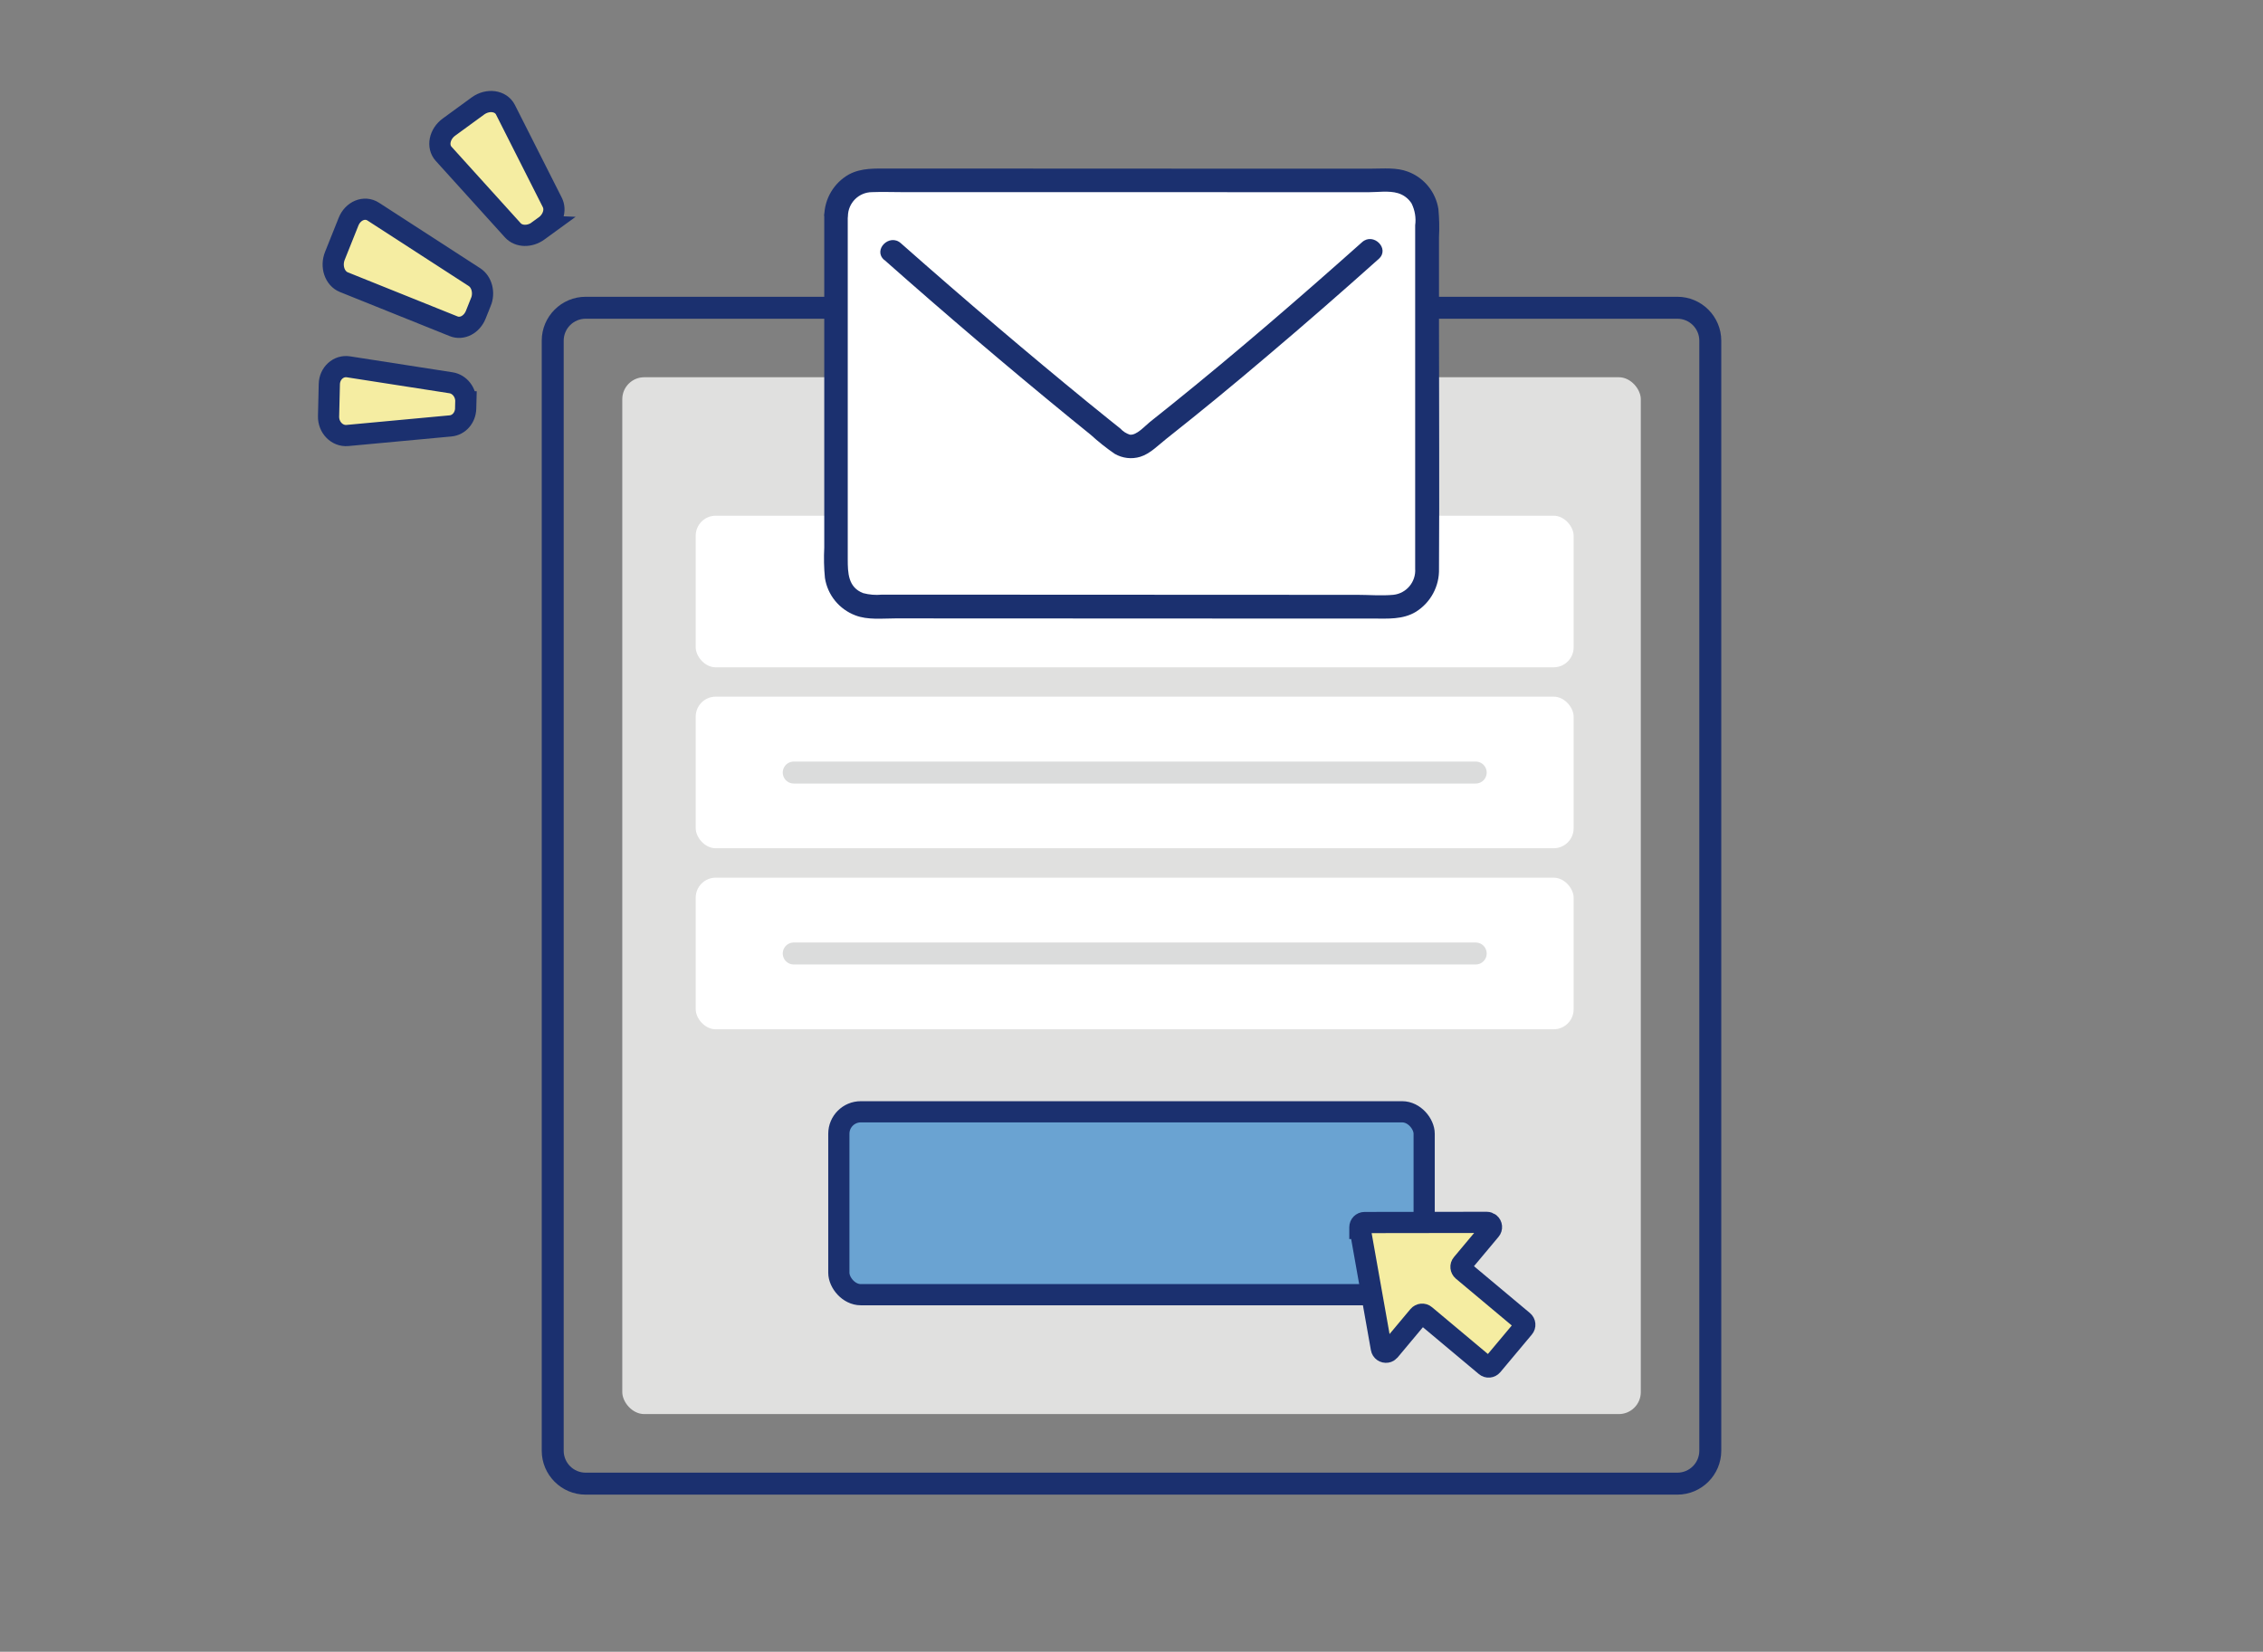 <?xml version="1.0" encoding="UTF-8"?>
<svg id="_レイヤー_2" data-name="レイヤー 2" xmlns="http://www.w3.org/2000/svg" viewBox="0 0 266.89 194.8">
  <rect x="0" y="0" width="266.89" height="194.8" fill="#808080" stroke="none"/>
  <defs>
    <style>
      .cls-1 {
        fill: #e0e0df;
      }

      .cls-2 {
        fill: #fff;
      }

      .cls-3 {
        fill: #f5eda2;
      }

      .cls-3, .cls-4, .cls-5 {
        stroke-miterlimit: 10;
      }

      .cls-3, .cls-5 {
        stroke: #1b306f;
        stroke-width: 2.5px;
      }

      .cls-4 {
        stroke: #dbdcdc;
        stroke-linecap: round;
        stroke-width: 2.59px;
      }

      .cls-4, .cls-6 {
        fill: none;
      }

      .cls-7 {
        fill: #1b306f;
      }

      .cls-5 {
        fill: #6aa3d2;
      }
    </style>
  </defs>
  <g id="_レイヤー_1-2" data-name="レイヤー 1">
    <rect class="cls-1" x="73.39" y="44.49" width="120.12" height="122.28" rx="2.59" ry="2.59"/>
    <path class="cls-7" d="M197.82,37.59c1.43,0,2.59,1.16,2.59,2.59v130.91c0,1.43-1.16,2.59-2.59,2.59H69.07c-1.43,0-2.59-1.16-2.59-2.59V40.18c0-1.43,1.16-2.59,2.59-2.59h128.75M197.82,35H69.07c-2.85,0-5.18,2.32-5.18,5.18v130.91c0,2.85,2.32,5.18,5.18,5.18h128.75c2.85,0,5.18-2.32,5.18-5.18V40.18c0-2.85-2.32-5.18-5.18-5.18h0Z"/>
    <rect class="cls-2" x="82.05" y="103.51" width="103.54" height="17.88" rx="2.36" ry="2.36"/>
    <line class="cls-4" x1="93.61" y1="112.45" x2="174.04" y2="112.45"/>
    <rect class="cls-2" x="82.05" y="82.16" width="103.54" height="17.88" rx="2.36" ry="2.36"/>
    <line class="cls-4" x1="93.61" y1="91.11" x2="174.04" y2="91.11"/>
    <rect class="cls-2" x="82.05" y="60.82" width="103.54" height="17.88" rx="2.36" ry="2.36"/>
    <rect class="cls-5" x="98.93" y="131.12" width="69.03" height="21.57" rx="2.59" ry="2.59"/>
    <path class="cls-3" d="M160.39,144.83l2.52,14.19c.05.3.34.5.64.45.13-.02.24-.09.33-.19l3.42-4.09c.2-.23.55-.27.78-.07l7.13,5.97c.23.2.58.17.78-.07l3.71-4.43c.2-.23.17-.58-.07-.78l-7.13-5.97c-.23-.2-.27-.55-.07-.78l3.34-3.99c.2-.23.17-.58-.07-.78-.1-.08-.23-.13-.36-.13l-14.41.02c-.31,0-.55.25-.55.55,0,.03,0,.06,0,.1Z"/>
    <rect class="cls-6" width="266.89" height="194.8"/>
    <path class="cls-2" d="M98.42,25.38c0,12.73,0,29.23-.01,42.06,0,2.34,1.9,4.24,4.24,4.24h0c14.75,0,46.15.02,61.58.02,2.34,0,4.24-1.89,4.24-4.23h0c0-12.84,0-29.33.01-42.06,0-2.34-1.89-4.24-4.23-4.24,0,0,0,0,0,0-12.93,0-47.17-.02-61.58-.02-2.34,0-4.24,1.89-4.24,4.23h0Z"/>
    <path class="cls-7" d="M97.21,25.48v28.84s0,7.12,0,7.12v3.13c-.06,1.2-.04,2.4.08,3.59.31,2.01,1.68,3.69,3.58,4.41,1.46.57,3.21.36,4.75.36,15.4,0,30.8.01,46.19.02h10.13c1.73,0,3.5.14,5.05-.8,1.74-1.09,2.78-3.02,2.72-5.08.06-9.54,0-19.09,0-28.63v-10.48c.06-1.1.03-2.2-.07-3.3-.31-2.01-1.68-3.69-3.58-4.41-1.35-.52-2.9-.36-4.32-.36h-19.55s-22.97-.01-22.97-.01h-14.38c-1.62,0-3.24-.1-4.72.69-1.78,1-2.89,2.88-2.91,4.92-.05,1.8,2.74,1.79,2.79,0,.02-1.55,1.27-2.81,2.82-2.83,1.23-.05,2.47,0,3.71,0h30.87s19.99.01,19.99.01h3.94c1.11,0,2.47-.21,3.54.11.67.2,1.24.63,1.61,1.22.39.8.54,1.69.42,2.57v6.5c0,9.22,0,18.44,0,27.66,0,2.11.01,4.22,0,6.33.11,1.56-1.03,2.93-2.58,3.09-1.41.13-2.89,0-4.31,0h-4.82l-44.63-.02h-6.57c-.73.07-1.47.01-2.19-.18-1.78-.68-1.82-2.38-1.82-4.01v-6.56c0-9.22,0-18.43,0-27.65v-6.27c0-1.8-2.79-1.8-2.79,0Z"/>
    <path class="cls-7" d="M104.28,30.64c7.16,6.34,14.45,12.55,21.86,18.61.83.68,1.66,1.36,2.5,2.03.89.81,1.83,1.56,2.82,2.24.92.53,2.01.66,3.02.35,1.16-.35,2.16-1.4,3.1-2.14,4-3.16,7.94-6.4,11.82-9.7,4.46-3.77,8.86-7.61,13.21-11.5,1.34-1.2-.64-3.16-1.97-1.97-7.34,6.54-14.78,12.97-22.44,19.14-.86.69-1.72,1.38-2.59,2.07-.58.46-1.57,1.61-2.37,1.49-.43-.14-.81-.39-1.11-.72-.43-.34-.86-.69-1.29-1.03-.87-.71-1.74-1.41-2.62-2.12-3.52-2.88-7.01-5.79-10.48-8.74-3.87-3.29-7.7-6.61-11.5-9.97-1.34-1.19-3.32.78-1.97,1.97h0Z"/>
    <path class="cls-3" d="M56.7,35.64l-.59,1.48c-.47,1.16-1.61,1.76-2.61,1.36l-12.94-5.2c-1.08-.43-1.57-1.86-1.06-3.12l1.6-4c.52-1.31,1.89-1.87,2.92-1.2l11.93,7.72c.88.57,1.21,1.85.76,2.96Z"/>
    <path class="cls-3" d="M54.94,47.39l-.02.79c-.03,1.08-.79,1.96-1.79,2.05l-12.16,1.13c-1.21.11-2.25-.95-2.22-2.26l.09-3.8c.03-1.27,1.07-2.22,2.25-2.04l12.09,1.88c1.03.16,1.79,1.13,1.76,2.25Z"/>
    <path class="cls-3" d="M64.25,26.67l-.77.56c-1,.73-2.3.7-3-.07l-8.16-9.02c-.79-.87-.49-2.34.64-3.16l3.4-2.48c1.17-.85,2.7-.64,3.25.44l5.53,10.94c.45.9.07,2.09-.9,2.79Z"/>
  </g>
</svg>